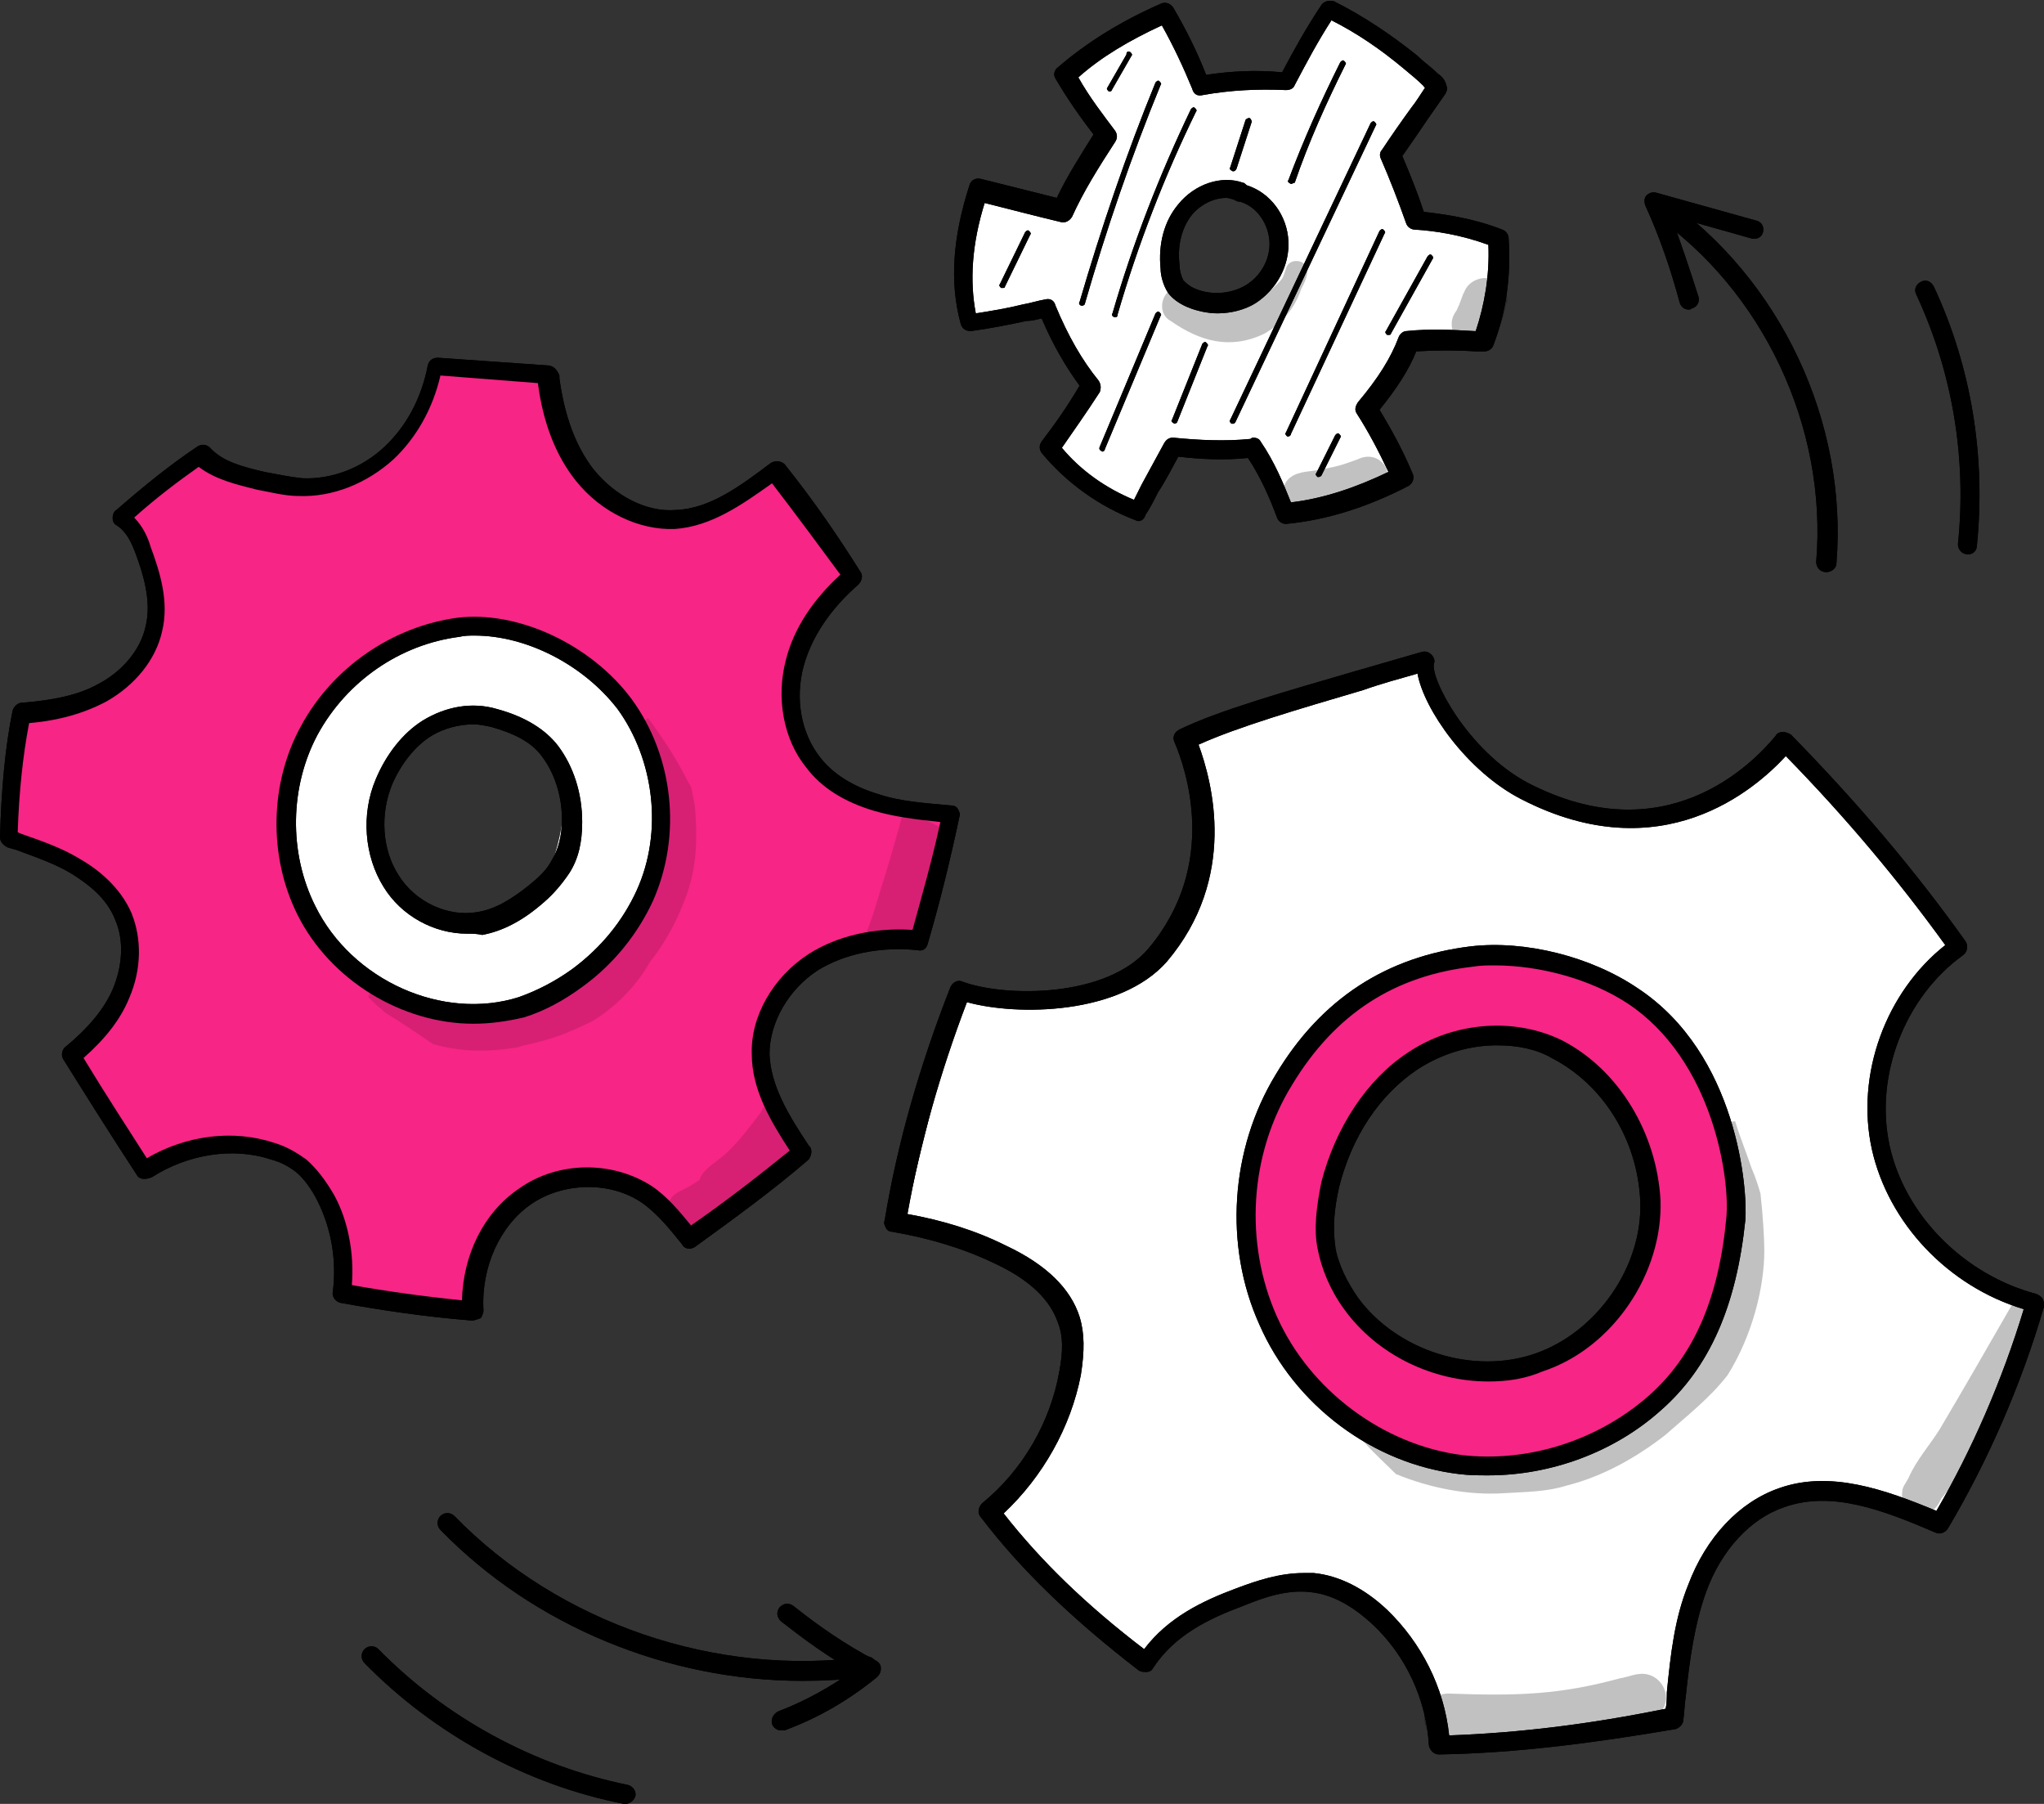 <?xml version="1.0" encoding="UTF-8"?> <svg xmlns="http://www.w3.org/2000/svg" width="170" height="150" viewBox="0 0 170 150" fill="none"><rect x="0" y="0" width="170" height="150" fill="#333333" stroke="none"/><g clip-path="url(#clip0_2475_302)"><path d="M66.737 139.769C55.579 139.769 44.421 135.233 36.631 127.216C36.316 126.9 36.316 126.372 36.631 126.056C36.947 125.739 37.474 125.739 37.789 126.056C46.526 135.022 59.579 139.452 72 137.765C72.421 137.659 72.842 137.976 72.947 138.503C73.052 138.925 72.737 139.347 72.21 139.452C70.316 139.663 68.526 139.769 66.737 139.769Z" fill="black"></path><path d="M64.947 143.883C64.632 143.883 64.316 143.672 64.21 143.356C64.105 142.934 64.316 142.512 64.737 142.301C66.947 141.457 69.052 140.297 70.947 138.925C68.842 137.765 66.842 136.288 64.947 134.811C64.632 134.495 64.526 134.073 64.842 133.651C65.158 133.335 65.579 133.229 66 133.546C68.105 135.233 70.421 136.816 72.842 138.081C73.052 138.187 73.263 138.398 73.263 138.714C73.263 139.031 73.158 139.242 72.947 139.453C70.632 141.351 68.105 142.828 65.263 143.883C65.158 143.883 65.052 143.883 64.947 143.883Z" fill="black"></path><path d="M151.895 47.575C151.369 47.575 151.053 47.153 151.053 46.731C152.001 35.549 146.632 24.157 137.474 17.828C137.159 17.617 137.053 17.089 137.264 16.667C137.474 16.351 138.001 16.245 138.422 16.456C148.106 23.207 153.685 35.127 152.738 46.836C152.738 47.258 152.316 47.575 151.895 47.575Z" fill="black"></path><path d="M140.422 25.739C140.106 25.739 139.79 25.528 139.685 25.106C138.948 22.364 138 19.621 136.843 17.089C136.737 16.773 136.737 16.456 136.948 16.245C137.158 16.035 137.474 15.929 137.79 16.035L146.106 18.355C146.527 18.461 146.737 18.883 146.632 19.305C146.527 19.727 146.106 19.938 145.685 19.832L138.948 17.933C139.79 20.148 140.527 22.364 141.264 24.684C141.369 25.106 141.158 25.528 140.737 25.634C140.632 25.739 140.527 25.739 140.422 25.739Z" fill="black"></path><path d="M163.685 46.097C163.158 46.097 162.842 45.675 162.842 45.253C163.579 38.186 162.421 31.013 159.369 24.473C159.158 24.051 159.369 23.629 159.79 23.418C160.211 23.207 160.632 23.418 160.842 23.84C164 30.591 165.158 38.08 164.421 45.359C164.421 45.781 164.106 46.097 163.685 46.097Z" fill="black"></path><path d="M52 150H51.895C43.79 148.418 36.105 144.198 30.316 138.291C30 137.975 30 137.447 30.316 137.131C30.632 136.814 31.158 136.814 31.474 137.131C37.053 142.827 44.421 146.836 52.211 148.418C52.632 148.523 52.947 148.945 52.842 149.367C52.737 149.684 52.421 150 52 150Z" fill="black"></path><path d="M66.737 139.769C55.579 139.769 44.421 135.233 36.631 127.216C36.316 126.9 36.316 126.372 36.631 126.056C36.947 125.739 37.474 125.739 37.789 126.056C46.526 135.022 59.579 139.452 72 137.765C72.421 137.659 72.842 137.976 72.947 138.503C73.052 138.925 72.737 139.347 72.21 139.452C70.316 139.663 68.526 139.769 66.737 139.769Z" fill="black"></path><path d="M64.947 143.883C64.632 143.883 64.316 143.672 64.21 143.356C64.105 142.934 64.316 142.512 64.737 142.301C66.947 141.457 69.052 140.297 70.947 138.925C68.842 137.765 66.842 136.288 64.947 134.811C64.632 134.495 64.526 134.073 64.842 133.651C65.158 133.335 65.579 133.229 66 133.546C68.105 135.233 70.421 136.816 72.842 138.081C73.052 138.187 73.263 138.398 73.263 138.714C73.263 139.031 73.158 139.242 72.947 139.453C70.632 141.351 68.105 142.828 65.263 143.883C65.158 143.883 65.052 143.883 64.947 143.883Z" fill="black"></path><path d="M151.895 47.575C151.369 47.575 151.053 47.153 151.053 46.731C152.001 35.549 146.632 24.157 137.474 17.828C137.159 17.617 137.053 17.089 137.264 16.667C137.474 16.351 138.001 16.245 138.422 16.456C148.106 23.207 153.685 35.127 152.738 46.836C152.738 47.258 152.316 47.575 151.895 47.575Z" fill="black"></path><path d="M140.422 25.739C140.106 25.739 139.79 25.528 139.685 25.106C138.948 22.364 138 19.621 136.843 17.089C136.737 16.773 136.737 16.456 136.948 16.245C137.158 16.035 137.474 15.929 137.79 16.035L146.106 18.355C146.527 18.461 146.737 18.883 146.632 19.305C146.527 19.727 146.106 19.938 145.685 19.832L138.948 17.933C139.79 20.148 140.527 22.364 141.264 24.684C141.369 25.106 141.158 25.528 140.737 25.634C140.632 25.739 140.527 25.739 140.422 25.739Z" fill="black"></path><path d="M36.632 52.11C31.895 53.692 27.579 57.068 25.368 61.603C23.052 66.139 22.947 71.73 25.368 76.16C28.842 82.595 37.579 85.549 44.421 82.912C51.895 80.063 56.421 71.097 54.21 63.291C52 55.696 43.158 49.895 36.632 52.11ZM45.684 72.363C45.053 73.945 43.474 75.422 42 76.16C38.526 77.848 34.526 76.371 32.526 73.207C30.421 69.937 30.737 65.506 32.947 62.342C34 60.76 35.368 59.494 37.368 59.177C39.158 58.861 40.947 59.177 42.316 60.338C43.263 60.549 44.105 60.865 44.842 61.498C46.21 62.658 46.842 64.979 46.947 66.667C46.842 68.46 46.421 70.57 45.684 72.363Z" fill="white"></path><path d="M72.631 66.561C70.631 65.928 68.737 64.874 67.368 63.291C65.579 61.076 65.052 57.806 65.894 55.063C66.631 52.215 68.421 49.789 70.737 47.89C68.737 44.726 66.631 41.878 64.421 39.03C61.684 41.034 59.158 42.933 56.105 43.038C53.263 43.144 50.421 41.561 48.631 39.346C46.842 37.026 45.894 34.177 45.579 31.329C45.473 31.013 45.368 31.013 45.263 31.013C42.21 30.802 39.158 30.591 36.21 30.38C35.684 33.228 34.421 35.76 32.421 37.553C30.421 39.346 27.789 40.507 25.052 40.401C23.894 40.401 22.842 40.19 21.789 39.874C20 39.452 18.105 39.03 16.842 37.658C14.421 39.346 12.316 41.034 10.21 42.933C11.263 43.671 11.684 44.62 12.105 45.675C12.947 47.785 13.579 50.106 13.052 52.321C12.526 54.642 10.842 56.435 8.737 57.595C6.526 58.65 4.21 59.072 1.894 59.177C1.263 62.553 0.947 66.034 0.842 69.62C2.842 70.359 4.737 70.886 6.421 71.941C8.105 72.89 9.579 74.367 10.316 76.16C11.158 78.165 10.947 80.591 10.105 82.595C9.263 84.599 7.684 86.287 6 87.658C8.105 91.034 10.105 94.093 12.105 97.257C15.263 95.148 19.263 94.515 22.736 95.675C23.579 95.992 24.421 96.308 25.158 96.941C26 97.68 26.736 98.629 27.158 99.578C28.421 102.004 28.842 104.852 28.421 107.49C32.105 108.228 35.684 108.65 39.263 108.966C39.052 105.274 40.631 101.477 43.579 99.473C46.526 97.469 50.736 97.257 53.684 99.262C55.052 100.211 56.21 101.582 57.263 102.954C60.526 100.633 63.684 98.312 66.631 95.781C64.947 93.144 63.263 90.612 63.158 87.658C63.052 84.599 64.947 81.646 67.473 80.063C70 78.376 73.263 77.954 76.21 78.27C77.263 74.684 78.105 71.203 78.842 67.722C76.737 67.405 74.631 67.194 72.631 66.561ZM53.579 74.473C52.316 77.215 50.316 79.536 47.894 81.329C46.526 82.384 44.947 83.228 43.263 83.755C36.526 85.971 28.526 82.068 25.368 75.739C23.052 71.097 23.158 65.296 25.684 60.76C28.105 56.224 32.842 52.954 38 52.215C42.631 51.582 48.421 54.114 51.789 58.65C55.263 62.975 55.894 69.304 53.579 74.473Z" fill="#F72585"></path><g opacity="0.129"><path d="M57.79 66.984C57.684 66.456 57.579 65.929 57.474 65.401C57.369 65.296 57.369 65.19 57.263 65.085C56.316 63.186 55.158 61.393 53.895 59.705C53.684 59.811 53.474 60.127 53.474 60.338C53.369 61.287 54 62.026 54.211 62.975C55.053 65.296 55.474 66.456 55.263 68.671C55.263 69.515 53.895 74.051 53.474 74.684C52.948 75.739 52.421 76.688 51.684 77.532C51.474 77.743 51.369 77.849 51.474 77.849C51.158 78.165 50.842 78.481 50.527 78.692C49.79 79.325 49.158 79.853 48.421 80.486C48.211 80.591 47.895 80.908 47.684 81.119C47.79 80.908 47.474 81.224 47.158 81.54C46.948 81.646 46.316 82.173 45.895 82.279C43.369 83.123 40.842 83.65 39.474 83.756C37.684 83.967 35.895 83.439 34.421 83.123C33.474 82.806 32.527 81.857 31.474 82.068C31.053 82.173 30.737 82.49 30.632 82.912C30.737 83.017 30.842 83.123 30.948 83.228C31.263 83.545 31.684 83.861 32 84.178C33.369 85.022 34.632 85.865 36 86.815C38.211 87.448 40.527 87.553 43.369 87.026C43.369 87.026 43.263 87.026 43.158 87.026C46.105 86.393 47.053 85.971 49.263 84.916C51.158 83.756 52.737 82.173 53.895 80.275C53.895 80.169 54 80.169 54 80.064C55.369 78.376 56.421 76.372 57.158 74.262C58 71.836 58 69.41 57.79 66.984Z" fill="black"></path></g><g opacity="0.129"><path d="M64.947 91.351C64.631 91.351 64.315 91.456 64.105 91.562C63.684 91.772 63.473 92.089 63.263 92.511C63.052 92.827 62.842 93.038 62.631 93.355C62 94.093 61.894 94.41 60.526 95.781C59.789 96.519 58.631 97.047 58.21 97.996C58.21 97.996 58.21 97.996 58.21 98.102C57.894 98.313 57.684 98.418 57.368 98.629C56.842 98.945 56.105 99.156 55.789 99.684C54.631 101.055 56.421 103.059 57.894 102.11C59.473 101.266 60.947 100.317 62.21 99.051C62.315 98.945 62.315 98.945 62.421 98.84C63.473 97.996 64.421 97.152 65.368 96.203C65.684 95.886 66.105 95.465 66.421 94.937C66.105 94.199 65.789 93.566 65.473 92.827C65.368 92.3 65.157 91.772 64.947 91.351Z" fill="black"></path></g><g opacity="0.129"><path d="M75.158 67.405C74.526 69.726 73.895 71.941 73.158 74.262C72.842 75.317 72.526 76.371 72.106 77.426C72.526 77.954 73.158 78.165 73.79 78.059H73.895C74.421 78.798 75.895 78.692 76.106 77.637C76.211 77.11 76.421 76.688 76.632 76.16C76.737 76.055 76.842 76.055 76.948 75.95C77.579 75.422 77.79 74.578 78 73.84C78.316 72.363 78.526 70.886 78.632 69.304C78.632 69.198 78.632 69.093 78.632 68.988C77.579 68.46 76.421 67.933 75.158 67.405Z" fill="black"></path></g><path d="M39.263 109.81C39.158 109.81 39.158 109.81 39.263 109.81C35.368 109.494 31.79 108.966 28.316 108.334C27.895 108.228 27.579 107.806 27.684 107.384C28 104.853 27.579 102.215 26.421 99.895C25.895 98.84 25.263 97.996 24.632 97.469C24.105 97.047 23.368 96.625 22.526 96.414C19.368 95.359 15.579 95.992 12.632 97.891C12.105 98.102 11.579 98.102 11.368 97.68C9.368 94.621 7.368 91.456 5.263 88.08C5.053 87.764 5.158 87.237 5.474 87.026C7.263 85.549 8.632 83.966 9.368 82.279C10.21 80.275 10.316 78.165 9.579 76.477C8.842 74.578 7.158 73.418 6 72.68C4.632 71.836 3.053 71.308 1.368 70.675L0.632 70.464C0.211 70.253 0 69.937 0 69.621C0.105 65.718 0.421 62.131 1.053 59.072C1.158 58.755 1.474 58.439 1.789 58.439C4.421 58.228 6.526 57.806 8.211 56.857C10.21 55.802 11.684 54.009 12.105 52.11C12.632 50 11.895 47.68 11.263 45.992C10.947 45.148 10.526 44.199 9.684 43.671C9.474 43.566 9.368 43.355 9.368 43.038C9.368 42.827 9.474 42.511 9.684 42.405C12.105 40.296 14.21 38.608 16.421 37.131C16.737 36.92 17.158 36.92 17.474 37.236C18.526 38.397 20.21 38.819 22 39.241C23.158 39.452 24.105 39.663 25.158 39.768C27.579 39.874 30.105 38.924 32 37.131C33.789 35.443 35.053 33.123 35.579 30.38C35.684 29.958 36 29.747 36.421 29.747L45.474 30.38C46 30.38 46.316 30.696 46.526 31.224C46.526 31.329 46.526 31.329 46.526 31.435C46.947 34.599 47.895 37.131 49.368 39.03C51.158 41.245 53.789 42.616 56.211 42.405C59.053 42.3 61.579 40.401 64.105 38.502C64.421 38.291 64.947 38.291 65.263 38.608C67.79 41.772 69.79 44.726 71.579 47.574C71.79 47.891 71.684 48.312 71.368 48.629C69.79 50 67.684 52.321 66.842 55.38C66.105 58.123 66.632 60.971 68.21 62.975C69.263 64.346 70.947 65.401 73.053 66.034C74.947 66.667 76.947 66.772 79.158 66.983C79.368 66.983 79.579 67.089 79.684 67.3C79.79 67.511 79.895 67.722 79.79 67.933C79.053 71.414 78.21 74.895 77.158 78.481C77.053 78.903 76.737 79.114 76.316 79.009C73.158 78.692 70.21 79.325 68 80.696C65.579 82.279 64 85.021 64 87.659C64.105 90.296 65.579 92.722 67.263 95.253L67.368 95.359C67.579 95.675 67.474 96.097 67.263 96.414C64.21 99.051 60.842 101.477 57.789 103.692C57.474 103.903 56.947 103.903 56.737 103.481C55.789 102.321 54.737 100.95 53.368 100C50.737 98.207 46.842 98.312 44.211 100.106C41.579 101.899 40 105.38 40.211 108.966C40.211 109.177 40.105 109.388 40 109.599C39.684 109.705 39.474 109.81 39.263 109.81ZM29.263 106.857C32.211 107.384 35.263 107.806 38.421 108.123C38.526 104.325 40.211 100.844 43.158 98.84C46.421 96.519 50.947 96.519 54.211 98.629C55.474 99.473 56.526 100.739 57.474 101.899C60.211 100 62.947 97.891 65.684 95.675C64.105 93.249 62.526 90.612 62.526 87.659C62.421 84.494 64.316 81.224 67.263 79.325C69.579 77.848 72.632 77.11 75.895 77.321C76.737 74.262 77.579 71.308 78.21 68.355C76.21 68.144 74.421 67.933 72.632 67.405C70.21 66.667 68.316 65.507 67.053 63.819C65.158 61.498 64.526 58.017 65.368 54.853C66 52.321 67.579 49.895 69.895 47.785C68.105 45.359 66.316 42.933 64.21 40.19C61.684 41.983 59.158 43.777 56.105 43.988C53.158 44.093 50 42.616 47.895 39.979C46.211 37.869 45.158 35.127 44.737 31.857L36.632 31.224C36 33.967 34.632 36.393 32.737 38.186C30.526 40.19 27.684 41.35 24.842 41.245C23.684 41.245 22.526 40.928 21.368 40.718C19.684 40.296 17.895 39.874 16.526 38.819C14.737 40.085 13.053 41.35 11.158 43.038C11.895 43.777 12.316 44.726 12.526 45.464C13.263 47.469 14.105 50 13.474 52.532C12.947 54.853 11.263 56.962 8.842 58.334C7.053 59.283 4.947 59.916 2.421 60.127C1.895 62.869 1.579 65.928 1.474 69.198L1.684 69.304C3.474 69.937 5.053 70.464 6.632 71.414C8.105 72.258 10 73.734 10.947 75.95C11.79 78.059 11.79 80.591 10.737 83.017C10 84.81 8.737 86.393 6.947 87.975C8.737 90.928 10.526 93.671 12.21 96.308C15.474 94.409 19.368 93.882 22.842 95.042C23.895 95.359 24.737 95.886 25.474 96.414C26.316 97.152 27.053 98.102 27.79 99.367C28.947 101.477 29.474 104.22 29.263 106.857Z" fill="black"></path><path d="M38.842 77.638C36.105 77.638 33.368 76.161 31.894 73.735C30.316 71.203 30 67.722 31.263 64.769C32.105 62.764 33.473 60.971 35.158 59.916C37.052 58.756 39.263 58.334 41.368 58.967C43.684 59.6 45.368 60.655 46.421 62.026C47.684 63.714 48.421 65.929 48.421 68.355C48.421 70.043 48.105 71.414 47.368 72.574C46.736 73.524 46 74.368 45.263 75.001C43.473 76.583 41.789 77.427 40.105 77.743C39.684 77.638 39.263 77.638 38.842 77.638ZM39.368 60.233C38.21 60.233 36.947 60.549 35.894 61.182C34.526 62.026 33.368 63.503 32.631 65.191C31.579 67.722 31.789 70.676 33.158 72.785C34.526 75.001 37.263 76.266 39.684 75.844C41.052 75.633 42.421 74.895 44.105 73.524C44.736 72.996 45.473 72.364 45.894 71.52C46.421 70.676 46.736 69.515 46.736 68.144C46.736 66.14 46.105 64.241 45.052 62.87C44.21 61.709 42.736 60.971 40.842 60.444C40.316 60.338 39.894 60.233 39.368 60.233Z" fill="black"></path><path d="M39.369 85.127C33.474 85.127 27.474 81.541 24.737 76.055C22.316 71.203 22.421 65.085 25.053 60.338C27.685 55.486 32.632 52.11 38 51.372C43.053 50.739 49.158 53.587 52.527 58.123C56 62.87 56.737 69.41 54.316 74.895C53.053 77.638 51.053 80.169 48.421 82.068C46.843 83.228 45.264 84.072 43.579 84.6C42.211 84.916 40.843 85.127 39.369 85.127ZM39.474 52.849C39.053 52.849 38.632 52.849 38.211 52.954C33.264 53.587 28.843 56.646 26.421 61.077C24.106 65.401 24 70.887 26.211 75.317C29.264 81.541 36.843 84.916 43.158 82.912C44.632 82.385 46.106 81.646 47.579 80.591C50 78.798 51.79 76.583 52.948 74.051C55.158 69.199 54.421 63.186 51.369 58.967C48.527 55.275 43.79 52.849 39.474 52.849Z" fill="black"></path><path d="M72.631 66.561C70.631 65.928 68.737 64.874 67.368 63.291C65.579 61.076 65.052 57.806 65.894 55.063C66.631 52.215 68.421 49.789 70.737 47.89C68.737 44.726 66.631 41.878 64.421 39.03C61.684 41.034 59.158 42.933 56.105 43.038C53.263 43.144 50.421 41.561 48.631 39.346C46.842 37.026 45.894 34.177 45.579 31.329C45.473 31.013 45.368 31.013 45.263 31.013C42.21 30.802 39.158 30.591 36.21 30.38C35.684 33.228 34.421 35.76 32.421 37.553C30.421 39.346 27.789 40.507 25.052 40.401C23.894 40.401 22.842 40.19 21.789 39.874C20 39.452 18.105 39.03 16.842 37.658C14.421 39.346 12.316 41.034 10.21 42.933C11.263 43.671 11.684 44.62 12.105 45.675C12.947 47.785 13.579 50.106 13.052 52.321C12.526 54.642 10.842 56.435 8.737 57.595C6.526 58.65 4.21 59.072 1.894 59.177C1.263 62.553 0.947 66.034 0.842 69.62C2.842 70.359 4.737 70.886 6.421 71.941C8.105 72.89 9.579 74.367 10.316 76.16C11.158 78.165 10.947 80.591 10.105 82.595C9.263 84.599 7.684 86.287 6 87.658C8.105 91.034 10.105 94.093 12.105 97.257C15.263 95.148 19.263 94.515 22.736 95.675C23.579 95.992 24.421 96.308 25.158 96.941C26 97.68 26.736 98.629 27.158 99.578C28.421 102.004 28.842 104.852 28.421 107.49C32.105 108.228 35.684 108.65 39.263 108.966C39.052 105.274 40.631 101.477 43.579 99.473C46.526 97.469 50.736 97.257 53.684 99.262C55.052 100.211 56.21 101.582 57.263 102.954C60.526 100.633 63.684 98.312 66.631 95.781C64.947 93.144 63.263 90.612 63.158 87.658C63.052 84.599 64.947 81.646 67.473 80.063C70 78.376 73.263 77.954 76.21 78.27C77.263 74.684 78.105 71.203 78.842 67.722C76.737 67.405 74.631 67.194 72.631 66.561ZM53.579 74.473C52.316 77.215 50.316 79.536 47.894 81.329C46.526 82.384 44.947 83.228 43.263 83.755C36.526 85.971 28.526 82.068 25.368 75.739C23.052 71.097 23.158 65.296 25.684 60.76C28.105 56.224 32.842 52.954 38 52.215C42.631 51.582 48.421 54.114 51.789 58.65C55.263 62.975 55.894 69.304 53.579 74.473Z" fill="#F72585"></path><g opacity="0.129"><path d="M57.79 66.984C57.684 66.456 57.579 65.929 57.474 65.401C57.369 65.296 57.369 65.19 57.263 65.085C56.316 63.186 55.158 61.393 53.895 59.705C53.684 59.811 53.474 60.127 53.474 60.338C53.369 61.287 54 62.026 54.211 62.975C55.053 65.296 55.474 66.456 55.263 68.671C55.263 69.515 53.895 74.051 53.474 74.684C52.948 75.739 52.421 76.688 51.684 77.532C51.474 77.743 51.369 77.849 51.474 77.849C51.158 78.165 50.842 78.481 50.527 78.692C49.79 79.325 49.158 79.853 48.421 80.486C48.211 80.591 47.895 80.908 47.684 81.119C47.79 80.908 47.474 81.224 47.158 81.54C46.948 81.646 46.316 82.173 45.895 82.279C43.369 83.123 40.842 83.65 39.474 83.756C37.684 83.967 35.895 83.439 34.421 83.123C33.474 82.806 32.527 81.857 31.474 82.068C31.053 82.173 30.737 82.49 30.632 82.912C30.737 83.017 30.842 83.123 30.948 83.228C31.263 83.545 31.684 83.861 32 84.178C33.369 85.022 34.632 85.865 36 86.815C38.211 87.448 40.527 87.553 43.369 87.026C43.369 87.026 43.263 87.026 43.158 87.026C46.105 86.393 47.053 85.971 49.263 84.916C51.158 83.756 52.737 82.173 53.895 80.275C53.895 80.169 54 80.169 54 80.064C55.369 78.376 56.421 76.372 57.158 74.262C58 71.836 58 69.41 57.79 66.984Z" fill="black"></path></g><g opacity="0.129"><path d="M64.947 91.351C64.631 91.351 64.315 91.456 64.105 91.562C63.684 91.772 63.473 92.089 63.263 92.511C63.052 92.827 62.842 93.038 62.631 93.355C62 94.093 61.894 94.41 60.526 95.781C59.789 96.519 58.631 97.047 58.21 97.996C58.21 97.996 58.21 97.996 58.21 98.102C57.894 98.313 57.684 98.418 57.368 98.629C56.842 98.945 56.105 99.156 55.789 99.684C54.631 101.055 56.421 103.059 57.894 102.11C59.473 101.266 60.947 100.317 62.21 99.051C62.315 98.945 62.315 98.945 62.421 98.84C63.473 97.996 64.421 97.152 65.368 96.203C65.684 95.886 66.105 95.465 66.421 94.937C66.105 94.199 65.789 93.566 65.473 92.827C65.368 92.3 65.157 91.772 64.947 91.351Z" fill="black"></path></g><g opacity="0.129"><path d="M75.158 67.405C74.526 69.726 73.895 71.941 73.158 74.262C72.842 75.317 72.526 76.371 72.106 77.426C72.526 77.954 73.158 78.165 73.79 78.059H73.895C74.421 78.798 75.895 78.692 76.106 77.637C76.211 77.11 76.421 76.688 76.632 76.16C76.737 76.055 76.842 76.055 76.948 75.95C77.579 75.422 77.79 74.578 78 73.84C78.316 72.363 78.526 70.886 78.632 69.304C78.632 69.198 78.632 69.093 78.632 68.988C77.579 68.46 76.421 67.933 75.158 67.405Z" fill="black"></path></g><path d="M39.263 109.81C39.158 109.81 39.158 109.81 39.263 109.81C35.368 109.494 31.79 108.966 28.316 108.334C27.895 108.228 27.579 107.806 27.684 107.384C28 104.853 27.579 102.215 26.421 99.895C25.895 98.84 25.263 97.996 24.632 97.469C24.105 97.047 23.368 96.625 22.526 96.414C19.368 95.359 15.579 95.992 12.632 97.891C12.105 98.102 11.579 98.102 11.368 97.68C9.368 94.621 7.368 91.456 5.263 88.08C5.053 87.764 5.158 87.237 5.474 87.026C7.263 85.549 8.632 83.966 9.368 82.279C10.21 80.275 10.316 78.165 9.579 76.477C8.842 74.578 7.158 73.418 6 72.68C4.632 71.836 3.053 71.308 1.368 70.675L0.632 70.464C0.211 70.253 0 69.937 0 69.621C0.105 65.718 0.421 62.131 1.053 59.072C1.158 58.755 1.474 58.439 1.789 58.439C4.421 58.228 6.526 57.806 8.211 56.857C10.21 55.802 11.684 54.009 12.105 52.11C12.632 50 11.895 47.68 11.263 45.992C10.947 45.148 10.526 44.199 9.684 43.671C9.474 43.566 9.368 43.355 9.368 43.038C9.368 42.827 9.474 42.511 9.684 42.405C12.105 40.296 14.21 38.608 16.421 37.131C16.737 36.92 17.158 36.92 17.474 37.236C18.526 38.397 20.21 38.819 22 39.241C23.158 39.452 24.105 39.663 25.158 39.768C27.579 39.874 30.105 38.924 32 37.131C33.789 35.443 35.053 33.123 35.579 30.38C35.684 29.958 36 29.747 36.421 29.747L45.474 30.38C46 30.38 46.316 30.696 46.526 31.224C46.526 31.329 46.526 31.329 46.526 31.435C46.947 34.599 47.895 37.131 49.368 39.03C51.158 41.245 53.789 42.616 56.211 42.405C59.053 42.3 61.579 40.401 64.105 38.502C64.421 38.291 64.947 38.291 65.263 38.608C67.79 41.772 69.79 44.726 71.579 47.574C71.79 47.891 71.684 48.312 71.368 48.629C69.79 50 67.684 52.321 66.842 55.38C66.105 58.123 66.632 60.971 68.21 62.975C69.263 64.346 70.947 65.401 73.053 66.034C74.947 66.667 76.947 66.772 79.158 66.983C79.368 66.983 79.579 67.089 79.684 67.3C79.79 67.511 79.895 67.722 79.79 67.933C79.053 71.414 78.21 74.895 77.158 78.481C77.053 78.903 76.737 79.114 76.316 79.009C73.158 78.692 70.21 79.325 68 80.696C65.579 82.279 64 85.021 64 87.659C64.105 90.296 65.579 92.722 67.263 95.253L67.368 95.359C67.579 95.675 67.474 96.097 67.263 96.414C64.21 99.051 60.842 101.477 57.789 103.692C57.474 103.903 56.947 103.903 56.737 103.481C55.789 102.321 54.737 100.95 53.368 100C50.737 98.207 46.842 98.312 44.211 100.106C41.579 101.899 40 105.38 40.211 108.966C40.211 109.177 40.105 109.388 40 109.599C39.684 109.705 39.474 109.81 39.263 109.81ZM29.263 106.857C32.211 107.384 35.263 107.806 38.421 108.123C38.526 104.325 40.211 100.844 43.158 98.84C46.421 96.519 50.947 96.519 54.211 98.629C55.474 99.473 56.526 100.739 57.474 101.899C60.211 100 62.947 97.891 65.684 95.675C64.105 93.249 62.526 90.612 62.526 87.659C62.421 84.494 64.316 81.224 67.263 79.325C69.579 77.848 72.632 77.11 75.895 77.321C76.737 74.262 77.579 71.308 78.21 68.355C76.21 68.144 74.421 67.933 72.632 67.405C70.21 66.667 68.316 65.507 67.053 63.819C65.158 61.498 64.526 58.017 65.368 54.853C66 52.321 67.579 49.895 69.895 47.785C68.105 45.359 66.316 42.933 64.21 40.19C61.684 41.983 59.158 43.777 56.105 43.988C53.158 44.093 50 42.616 47.895 39.979C46.211 37.869 45.158 35.127 44.737 31.857L36.632 31.224C36 33.967 34.632 36.393 32.737 38.186C30.526 40.19 27.684 41.35 24.842 41.245C23.684 41.245 22.526 40.928 21.368 40.718C19.684 40.296 17.895 39.874 16.526 38.819C14.737 40.085 13.053 41.35 11.158 43.038C11.895 43.777 12.316 44.726 12.526 45.464C13.263 47.469 14.105 50 13.474 52.532C12.947 54.853 11.263 56.962 8.842 58.334C7.053 59.283 4.947 59.916 2.421 60.127C1.895 62.869 1.579 65.928 1.474 69.198L1.684 69.304C3.474 69.937 5.053 70.464 6.632 71.414C8.105 72.258 10 73.734 10.947 75.95C11.79 78.059 11.79 80.591 10.737 83.017C10 84.81 8.737 86.393 6.947 87.975C8.737 90.928 10.526 93.671 12.21 96.308C15.474 94.409 19.368 93.882 22.842 95.042C23.895 95.359 24.737 95.886 25.474 96.414C26.316 97.152 27.053 98.102 27.79 99.367C28.947 101.477 29.474 104.22 29.263 106.857Z" fill="black"></path><path d="M38.842 77.638C36.105 77.638 33.368 76.161 31.894 73.735C30.316 71.203 30 67.722 31.263 64.769C32.105 62.764 33.473 60.971 35.158 59.916C37.052 58.756 39.263 58.334 41.368 58.967C43.684 59.6 45.368 60.655 46.421 62.026C47.684 63.714 48.421 65.929 48.421 68.355C48.421 70.043 48.105 71.414 47.368 72.574C46.736 73.524 46 74.368 45.263 75.001C43.473 76.583 41.789 77.427 40.105 77.743C39.684 77.638 39.263 77.638 38.842 77.638ZM39.368 60.233C38.21 60.233 36.947 60.549 35.894 61.182C34.526 62.026 33.368 63.503 32.631 65.191C31.579 67.722 31.789 70.676 33.158 72.785C34.526 75.001 37.263 76.266 39.684 75.844C41.052 75.633 42.421 74.895 44.105 73.524C44.736 72.996 45.473 72.364 45.894 71.52C46.421 70.676 46.736 69.515 46.736 68.144C46.736 66.14 46.105 64.241 45.052 62.87C44.21 61.709 42.736 60.971 40.842 60.444C40.316 60.338 39.894 60.233 39.368 60.233Z" fill="black"></path><path d="M39.369 85.127C33.474 85.127 27.474 81.541 24.737 76.055C22.316 71.203 22.421 65.085 25.053 60.338C27.685 55.486 32.632 52.11 38 51.372C43.053 50.739 49.158 53.587 52.527 58.123C56 62.87 56.737 69.41 54.316 74.895C53.053 77.638 51.053 80.169 48.421 82.068C46.843 83.228 45.264 84.072 43.579 84.6C42.211 84.916 40.843 85.127 39.369 85.127ZM39.474 52.849C39.053 52.849 38.632 52.849 38.211 52.954C33.264 53.587 28.843 56.646 26.421 61.077C24.106 65.401 24 70.887 26.211 75.317C29.264 81.541 36.843 84.916 43.158 82.912C44.632 82.385 46.106 81.646 47.579 80.591C50 78.798 51.79 76.583 52.948 74.051C55.158 69.199 54.421 63.186 51.369 58.967C48.527 55.275 43.79 52.849 39.474 52.849Z" fill="black"></path><path d="M117.685 18.461L115.896 12.659L119.58 7.49L110.527 1.056C109.369 2.954 108.211 4.853 106.948 6.752C106.843 6.857 106.843 6.963 106.738 7.068C106.632 7.174 106.422 7.174 106.317 7.174C104.317 7.174 102.211 7.068 100.211 7.068C99.159 5.17 98.211 3.376 97.159 1.689C97.053 1.583 96.948 1.372 96.843 1.372C96.632 1.372 96.527 1.372 96.422 1.478C94.001 2.954 91.58 4.326 89.159 5.803C89.053 5.803 89.053 5.908 88.948 5.908C88.843 6.013 88.948 6.224 89.053 6.435C90.001 8.018 91.053 9.6 92.317 10.971C91.264 12.976 90.106 14.874 88.843 16.668C88.527 17.089 88.211 17.511 87.685 17.722C87.264 17.828 86.843 17.722 86.422 17.617C84.738 17.089 83.053 16.562 81.369 16.035C80.001 19.41 79.685 23.208 80.632 26.689C80.738 27.005 87.053 26.056 87.053 26.056L90.843 32.596L87.79 37.554L94.738 42.617L98.317 37.343L104.632 37.448L107.053 42.933L116.527 39.663L114.211 33.967L117.58 28.482L124.001 27.954L124.211 20.148L117.685 18.461ZM106.843 21.309C106.948 21.625 106.632 22.153 106.527 22.364C106.422 22.575 106.317 22.786 106.211 22.997C106.001 23.313 105.685 23.735 105.369 24.051C104.738 24.684 103.896 25.106 103.053 25.423C102.738 25.528 102.317 25.634 102.001 25.739C101.685 25.845 101.369 25.845 101.053 25.739C100.843 25.739 100.632 25.634 100.422 25.634C100.948 25.634 100.422 25.634 100.106 25.528C99.159 25.212 98.211 24.473 97.685 23.63C97.369 23.102 97.159 22.469 97.159 21.942C97.159 21.414 97.264 20.781 97.475 20.36C97.79 19.621 98.106 18.883 98.632 18.25C99.159 17.511 99.79 16.773 100.632 16.351C101.475 15.929 102.317 15.929 103.159 16.14C103.475 16.035 103.896 15.929 104.211 16.035C104.843 16.245 105.264 16.562 105.685 16.984C106.106 17.511 106.317 17.933 106.632 18.566C106.738 18.777 106.738 18.883 106.843 19.094C106.843 19.199 106.843 19.305 106.948 19.41C106.948 19.621 106.948 19.727 107.053 19.938V19.832C107.053 19.727 107.053 19.727 107.053 19.832C107.053 20.043 107.053 20.148 107.159 20.36C107.159 20.465 107.159 20.57 107.159 20.676C106.948 20.887 106.843 21.098 106.843 21.309Z" fill="white"></path><path d="M90.001 25.423C89.896 25.423 89.896 25.423 90.001 25.423C89.79 25.423 89.685 25.212 89.79 25.106C91.58 18.988 93.685 12.764 96.106 6.857C96.211 6.752 96.317 6.646 96.422 6.752C96.527 6.857 96.632 6.963 96.527 7.068C94.106 12.975 92.001 19.093 90.211 25.317C90.211 25.317 90.106 25.423 90.001 25.423Z" fill="black"></path><path d="M92.737 26.372C92.737 26.372 92.632 26.372 92.737 26.372C92.527 26.372 92.421 26.161 92.527 26.055C94.211 20.253 96.421 14.557 99.053 9.072C99.158 8.967 99.263 8.861 99.369 8.967C99.474 9.072 99.579 9.178 99.474 9.283C96.842 14.663 94.632 20.359 92.948 26.161C92.948 26.372 92.842 26.372 92.737 26.372Z" fill="black"></path><path d="M91.684 37.553C91.684 37.553 91.579 37.553 91.684 37.553C91.474 37.448 91.369 37.342 91.474 37.131L96.106 26.055C96.211 25.95 96.316 25.845 96.421 25.95C96.526 26.055 96.632 26.161 96.526 26.266L91.895 37.342C91.895 37.448 91.79 37.553 91.684 37.553Z" fill="black"></path><path d="M97.684 35.232C97.474 35.127 97.369 35.021 97.474 34.916L100 28.587C100.105 28.481 100.211 28.376 100.316 28.481C100.421 28.587 100.527 28.692 100.421 28.798L97.895 35.127C97.895 35.127 97.79 35.232 97.684 35.232Z" fill="black"></path><path d="M102.526 14.241C102.421 14.241 102.421 14.241 102.526 14.241C102.316 14.135 102.21 14.03 102.316 13.925L103.579 10.021C103.579 9.916 103.789 9.811 103.895 9.811C104 9.811 104.105 10.021 104.105 10.127L102.842 14.03C102.737 14.241 102.632 14.241 102.526 14.241Z" fill="black"></path><path d="M107.369 15.296C107.264 15.296 107.264 15.296 107.369 15.296C107.158 15.191 107.053 15.085 107.158 14.98C108.422 11.604 109.895 8.334 111.474 5.17C111.58 5.064 111.685 4.959 111.79 5.064C111.895 5.17 112.001 5.275 111.895 5.381C110.316 8.545 108.843 11.815 107.685 15.191C107.58 15.191 107.474 15.296 107.369 15.296Z" fill="black"></path><path d="M102.527 35.232H102.421C102.316 35.127 102.211 35.021 102.316 34.916L114 10.232C114.106 10.127 114.211 10.021 114.316 10.127C114.421 10.232 114.527 10.338 114.421 10.443L102.737 35.127C102.632 35.232 102.632 35.232 102.527 35.232Z" fill="black"></path><path d="M107.158 36.288H107.053C106.948 36.182 106.843 36.077 106.948 35.971L114.737 19.199C114.843 19.093 114.948 18.988 115.053 19.093C115.158 19.199 115.264 19.305 115.158 19.41L107.369 36.077C107.369 36.182 107.264 36.288 107.158 36.288Z" fill="black"></path><path d="M115.474 27.848H115.369C115.263 27.743 115.158 27.637 115.263 27.532L118.737 21.308C118.842 21.203 118.948 21.097 119.053 21.203C119.158 21.308 119.263 21.414 119.158 21.519L115.684 27.743C115.684 27.848 115.579 27.848 115.474 27.848Z" fill="black"></path><path d="M109.685 39.663H109.58C109.474 39.558 109.369 39.452 109.474 39.347L111.053 36.182C111.158 36.077 111.264 35.971 111.369 36.077C111.474 36.182 111.58 36.288 111.474 36.393L109.895 39.558C109.895 39.558 109.79 39.663 109.685 39.663Z" fill="black"></path><path d="M83.368 23.946H83.263C83.158 23.84 83.053 23.735 83.158 23.629L85.263 19.305C85.368 19.199 85.474 19.093 85.579 19.199C85.684 19.305 85.789 19.41 85.684 19.515L83.579 23.84C83.579 23.946 83.474 23.946 83.368 23.946Z" fill="black"></path><path d="M92.317 7.596H92.211C92.106 7.49 92.001 7.385 92.106 7.279L93.685 4.537C93.685 4.326 93.79 4.22 94.001 4.326C94.106 4.431 94.211 4.537 94.106 4.642L92.527 7.385C92.422 7.596 92.422 7.596 92.317 7.596Z" fill="black"></path><g opacity="0.129"><path d="M108.737 22.469C108.632 21.52 107.158 21.414 106.948 22.364C106.632 23.313 106.737 23.102 105.79 24.051C104.842 24.79 105.158 24.579 103.685 25.106C102.316 25.528 102.842 25.423 101.685 25.423C101.474 25.423 101.369 25.317 101.158 25.317C100.632 25.106 100.737 25.212 99.685 24.579C99.263 24.368 98.843 23.946 98.316 23.946C96.737 23.629 96 25.95 97.369 26.689C99.79 28.376 102.316 29.115 105.158 27.743C106.632 26.899 107.685 25.634 108.211 24.051C108.421 23.629 108.737 23.102 108.737 22.469Z" fill="black"></path></g><g opacity="0.129"><path d="M112.948 38.186C112.001 38.503 111.685 38.714 109.896 39.03C109.053 39.241 108.106 39.136 107.369 39.663C105.896 40.718 107.159 43.144 108.843 42.617C110.948 42.195 113.264 42.089 114.948 40.612C116.211 39.241 114.632 37.342 112.948 38.186Z" fill="black"></path></g><g opacity="0.129"><path d="M125.369 25C125.369 24.684 125.264 24.262 125.158 24.051C124.422 22.68 122.316 22.891 121.79 24.262C121.79 24.368 121.685 24.368 121.685 24.473C121.579 24.79 121.474 25 121.369 25.317C121.264 25.528 121.158 25.844 121.053 25.95C120.843 26.266 120.737 26.583 120.737 26.899C120.737 29.22 124 29.642 124.632 27.427C124.948 26.688 125.158 25.95 125.264 25.212C125.369 25.212 125.369 25.106 125.369 25Z" fill="black"></path></g><path d="M106.948 43.566C106.632 43.566 106.316 43.355 106.211 43.038C105.579 41.351 104.843 39.663 103.79 38.081C101.79 38.292 99.895 38.186 98 37.975C97.474 38.925 96.948 39.979 96.316 40.929C96 41.562 95.685 42.195 95.264 42.828C95.158 43.249 94.737 43.46 94.421 43.249C91.369 42.089 88.632 40.085 86.632 37.659C86.421 37.342 86.421 37.026 86.632 36.709C87.685 35.338 88.737 33.861 89.79 32.068C88.632 30.486 87.579 28.692 86.632 26.477C86.211 26.583 85.79 26.688 85.369 26.688C83.895 27.005 82.316 27.321 80.737 27.532C80.316 27.532 80 27.321 79.895 26.899C78.948 23.418 79.264 19.621 80.632 15.401C80.737 14.979 81.158 14.768 81.579 14.874C83.685 15.401 85.79 15.929 87.895 16.456C88.737 14.663 89.895 12.87 90.948 11.182C89.895 9.811 88.843 8.334 87.79 6.541C87.579 6.224 87.685 5.802 88 5.591C90.316 3.587 93.158 1.794 96.527 0.317C96.948 0.106 97.369 0.317 97.579 0.633C98.632 2.427 99.579 4.325 100.316 6.224C102.421 5.908 104.527 5.802 106.632 6.013C107.579 4.22 108.632 2.321 109.895 0.422C110.106 0.106 110.527 0 110.948 0.106C113.474 1.372 115.79 2.954 117.895 4.642C118.421 5.169 119.053 5.591 119.579 6.119C119.895 6.33 120.211 6.646 120.316 7.173C120.421 7.384 120.316 7.595 120.211 7.806C119.685 8.545 119.264 9.178 118.737 9.916C118.106 10.866 117.369 11.92 116.632 12.975C117.264 14.452 117.895 16.034 118.421 17.616C120.211 17.828 122.527 18.144 124.948 19.093C125.264 19.199 125.474 19.515 125.474 19.832C125.685 22.996 125.264 25.95 124.211 28.692C124.106 29.009 123.79 29.22 123.474 29.22H122.737C121.158 29.114 119.474 29.114 117.79 29.22C117.158 30.802 116.106 32.384 114.737 34.072C115.685 35.654 116.632 37.342 117.474 39.346C117.685 39.768 117.474 40.19 117.158 40.401C113.685 42.195 110.316 43.249 106.948 43.566ZM104.211 36.393C104.527 36.393 104.737 36.498 104.843 36.709C106 38.397 106.737 40.19 107.369 41.773C110.106 41.456 112.843 40.507 115.474 39.241C114.632 37.448 113.79 35.865 112.843 34.389C112.632 34.072 112.737 33.756 112.948 33.439C114.632 31.435 115.685 29.747 116.316 28.06C116.421 27.743 116.737 27.532 116.948 27.532C118.948 27.321 120.843 27.427 122.632 27.532H122.737C123.474 25.317 123.895 22.891 123.79 20.359C121.474 19.515 119.369 19.199 117.685 19.093C117.369 19.093 117.053 18.882 116.948 18.566C116.316 16.773 115.579 14.874 114.843 13.186C114.737 12.975 114.737 12.659 114.948 12.448C115.79 11.182 116.527 10.127 117.369 8.967C117.79 8.439 118.106 7.912 118.527 7.279C118.527 7.279 118.421 7.279 118.421 7.173C117.895 6.646 117.369 6.224 116.737 5.697C114.843 4.114 112.843 2.743 110.737 1.688C109.579 3.481 108.632 5.275 107.685 7.068C107.579 7.384 107.264 7.49 106.948 7.49C104.632 7.384 102.316 7.49 100 7.912C99.579 8.017 99.264 7.806 99.158 7.384C98.421 5.591 97.579 3.798 96.632 2.11C93.895 3.376 91.579 4.747 89.685 6.435C90.632 8.123 91.79 9.6 92.737 10.866C92.948 11.182 92.948 11.498 92.737 11.815C91.369 13.925 90.106 15.929 89.158 18.038C88.948 18.355 88.632 18.566 88.211 18.46C86 17.933 84 17.405 81.895 16.878C80.843 20.254 80.632 23.313 81.158 26.055C82.527 25.844 83.79 25.633 85.053 25.317C85.685 25.211 86.316 25 86.948 24.895C87.369 24.79 87.685 25 87.79 25.422C88.843 27.954 90 29.958 91.369 31.646C91.579 31.962 91.579 32.279 91.474 32.595C90.316 34.389 89.264 35.865 88.316 37.237C89.895 39.136 92 40.612 94.316 41.562C94.527 41.14 94.737 40.718 94.948 40.296C95.579 39.136 96.211 37.975 96.843 36.815C97.053 36.498 97.264 36.393 97.579 36.393C99.685 36.604 101.895 36.709 104 36.498C104.106 36.393 104.211 36.393 104.211 36.393Z" fill="black"></path><path d="M101.264 26.055C100.422 26.055 99.474 25.844 98.737 25.528C98.001 25.212 97.474 24.79 97.159 24.368C96.737 23.735 96.527 22.891 96.527 22.363C96.316 20.254 96.843 18.355 98.001 16.984C99.369 15.296 101.58 14.557 103.369 15.19C103.474 15.19 103.58 15.296 103.685 15.401C105.685 16.034 107.053 17.933 107.158 20.043C107.264 22.047 106.211 24.051 104.422 25.212C103.58 25.739 102.422 26.055 101.264 26.055ZM102.001 16.456C100.948 16.456 99.895 16.984 99.158 17.828C98.316 18.882 97.895 20.359 98.106 22.047C98.106 22.469 98.211 22.891 98.422 23.313C98.632 23.524 98.843 23.735 99.264 23.946C100.632 24.579 102.316 24.473 103.58 23.735C104.843 22.996 105.685 21.52 105.58 20.043C105.474 18.566 104.527 17.195 103.158 16.773H103.053C102.948 16.773 102.737 16.667 102.527 16.562C102.422 16.562 102.211 16.456 102.001 16.456Z" fill="black"></path><path d="M90.001 25.423C89.896 25.423 89.896 25.423 90.001 25.423C89.79 25.423 89.685 25.212 89.79 25.106C91.58 18.988 93.685 12.764 96.106 6.857C96.211 6.752 96.317 6.646 96.422 6.752C96.527 6.857 96.632 6.963 96.527 7.068C94.106 12.975 92.001 19.093 90.211 25.317C90.211 25.317 90.106 25.423 90.001 25.423Z" fill="black"></path><path d="M92.737 26.372C92.737 26.372 92.632 26.372 92.737 26.372C92.527 26.372 92.421 26.161 92.527 26.055C94.211 20.253 96.421 14.557 99.053 9.072C99.158 8.967 99.263 8.861 99.369 8.967C99.474 9.072 99.579 9.178 99.474 9.283C96.842 14.663 94.632 20.359 92.948 26.161C92.948 26.372 92.842 26.372 92.737 26.372Z" fill="black"></path><path d="M91.684 37.553C91.684 37.553 91.579 37.553 91.684 37.553C91.474 37.448 91.369 37.342 91.474 37.131L96.106 26.055C96.211 25.95 96.316 25.845 96.421 25.95C96.526 26.055 96.632 26.161 96.526 26.266L91.895 37.342C91.895 37.448 91.79 37.553 91.684 37.553Z" fill="black"></path><path d="M97.684 35.232C97.474 35.127 97.369 35.021 97.474 34.916L100 28.587C100.105 28.481 100.211 28.376 100.316 28.481C100.421 28.587 100.527 28.692 100.421 28.798L97.895 35.127C97.895 35.127 97.79 35.232 97.684 35.232Z" fill="black"></path><path d="M102.526 14.241C102.421 14.241 102.421 14.241 102.526 14.241C102.316 14.135 102.21 14.03 102.316 13.925L103.579 10.021C103.579 9.916 103.789 9.811 103.895 9.811C104 9.811 104.105 10.021 104.105 10.127L102.842 14.03C102.737 14.241 102.632 14.241 102.526 14.241Z" fill="black"></path><path d="M107.369 15.296C107.264 15.296 107.264 15.296 107.369 15.296C107.158 15.191 107.053 15.085 107.158 14.98C108.422 11.604 109.895 8.334 111.474 5.17C111.58 5.064 111.685 4.959 111.79 5.064C111.895 5.17 112.001 5.275 111.895 5.381C110.316 8.545 108.843 11.815 107.685 15.191C107.58 15.191 107.474 15.296 107.369 15.296Z" fill="black"></path><path d="M102.527 35.232H102.421C102.316 35.127 102.211 35.021 102.316 34.916L114 10.232C114.106 10.127 114.211 10.021 114.316 10.127C114.421 10.232 114.527 10.338 114.421 10.443L102.737 35.127C102.632 35.232 102.632 35.232 102.527 35.232Z" fill="black"></path><path d="M107.158 36.288H107.053C106.948 36.182 106.843 36.077 106.948 35.971L114.737 19.199C114.843 19.093 114.948 18.988 115.053 19.093C115.158 19.199 115.264 19.305 115.158 19.41L107.369 36.077C107.369 36.182 107.264 36.288 107.158 36.288Z" fill="black"></path><path d="M115.474 27.848H115.369C115.263 27.743 115.158 27.637 115.263 27.532L118.737 21.308C118.842 21.203 118.948 21.097 119.053 21.203C119.158 21.308 119.263 21.414 119.158 21.519L115.684 27.743C115.684 27.848 115.579 27.848 115.474 27.848Z" fill="black"></path><path d="M109.685 39.663H109.58C109.474 39.558 109.369 39.452 109.474 39.347L111.053 36.182C111.158 36.077 111.264 35.971 111.369 36.077C111.474 36.182 111.58 36.288 111.474 36.393L109.895 39.558C109.895 39.558 109.79 39.663 109.685 39.663Z" fill="black"></path><path d="M83.368 23.946H83.263C83.158 23.84 83.053 23.735 83.158 23.629L85.263 19.305C85.368 19.199 85.474 19.093 85.579 19.199C85.684 19.305 85.789 19.41 85.684 19.515L83.579 23.84C83.579 23.946 83.474 23.946 83.368 23.946Z" fill="black"></path><path d="M92.317 7.596H92.211C92.106 7.49 92.001 7.385 92.106 7.279L93.685 4.537C93.685 4.326 93.79 4.22 94.001 4.326C94.106 4.431 94.211 4.537 94.106 4.642L92.527 7.385C92.422 7.596 92.422 7.596 92.317 7.596Z" fill="black"></path><g opacity="0.129"><path d="M108.737 22.469C108.632 21.52 107.158 21.414 106.948 22.364C106.632 23.313 106.737 23.102 105.79 24.051C104.842 24.79 105.158 24.579 103.685 25.106C102.316 25.528 102.842 25.423 101.685 25.423C101.474 25.423 101.369 25.317 101.158 25.317C100.632 25.106 100.737 25.212 99.685 24.579C99.263 24.368 98.843 23.946 98.316 23.946C96.737 23.629 96 25.95 97.369 26.689C99.79 28.376 102.316 29.115 105.158 27.743C106.632 26.899 107.685 25.634 108.211 24.051C108.421 23.629 108.737 23.102 108.737 22.469Z" fill="black"></path></g><g opacity="0.129"><path d="M112.948 38.186C112.001 38.503 111.685 38.714 109.896 39.03C109.053 39.241 108.106 39.136 107.369 39.663C105.896 40.718 107.159 43.144 108.843 42.617C110.948 42.195 113.264 42.089 114.948 40.612C116.211 39.241 114.632 37.342 112.948 38.186Z" fill="black"></path></g><g opacity="0.129"><path d="M125.369 25C125.369 24.684 125.264 24.262 125.158 24.051C124.422 22.68 122.316 22.891 121.79 24.262C121.79 24.368 121.685 24.368 121.685 24.473C121.579 24.79 121.474 25 121.369 25.317C121.264 25.528 121.158 25.844 121.053 25.95C120.843 26.266 120.737 26.583 120.737 26.899C120.737 29.22 124 29.642 124.632 27.427C124.948 26.688 125.158 25.95 125.264 25.212C125.369 25.212 125.369 25.106 125.369 25Z" fill="black"></path></g><path d="M106.948 43.566C106.632 43.566 106.316 43.355 106.211 43.038C105.579 41.351 104.843 39.663 103.79 38.081C101.79 38.292 99.895 38.186 98 37.975C97.474 38.925 96.948 39.979 96.316 40.929C96 41.562 95.685 42.195 95.264 42.828C95.158 43.249 94.737 43.46 94.421 43.249C91.369 42.089 88.632 40.085 86.632 37.659C86.421 37.342 86.421 37.026 86.632 36.709C87.685 35.338 88.737 33.861 89.79 32.068C88.632 30.486 87.579 28.692 86.632 26.477C86.211 26.583 85.79 26.688 85.369 26.688C83.895 27.005 82.316 27.321 80.737 27.532C80.316 27.532 80 27.321 79.895 26.899C78.948 23.418 79.264 19.621 80.632 15.401C80.737 14.979 81.158 14.768 81.579 14.874C83.685 15.401 85.79 15.929 87.895 16.456C88.737 14.663 89.895 12.87 90.948 11.182C89.895 9.811 88.843 8.334 87.79 6.541C87.579 6.224 87.685 5.802 88 5.591C90.316 3.587 93.158 1.794 96.527 0.317C96.948 0.106 97.369 0.317 97.579 0.633C98.632 2.427 99.579 4.325 100.316 6.224C102.421 5.908 104.527 5.802 106.632 6.013C107.579 4.22 108.632 2.321 109.895 0.422C110.106 0.106 110.527 0 110.948 0.106C113.474 1.372 115.79 2.954 117.895 4.642C118.421 5.169 119.053 5.591 119.579 6.119C119.895 6.33 120.211 6.646 120.316 7.173C120.421 7.384 120.316 7.595 120.211 7.806C119.685 8.545 119.264 9.178 118.737 9.916C118.106 10.866 117.369 11.92 116.632 12.975C117.264 14.452 117.895 16.034 118.421 17.616C120.211 17.828 122.527 18.144 124.948 19.093C125.264 19.199 125.474 19.515 125.474 19.832C125.685 22.996 125.264 25.95 124.211 28.692C124.106 29.009 123.79 29.22 123.474 29.22H122.737C121.158 29.114 119.474 29.114 117.79 29.22C117.158 30.802 116.106 32.384 114.737 34.072C115.685 35.654 116.632 37.342 117.474 39.346C117.685 39.768 117.474 40.19 117.158 40.401C113.685 42.195 110.316 43.249 106.948 43.566ZM104.211 36.393C104.527 36.393 104.737 36.498 104.843 36.709C106 38.397 106.737 40.19 107.369 41.773C110.106 41.456 112.843 40.507 115.474 39.241C114.632 37.448 113.79 35.865 112.843 34.389C112.632 34.072 112.737 33.756 112.948 33.439C114.632 31.435 115.685 29.747 116.316 28.06C116.421 27.743 116.737 27.532 116.948 27.532C118.948 27.321 120.843 27.427 122.632 27.532H122.737C123.474 25.317 123.895 22.891 123.79 20.359C121.474 19.515 119.369 19.199 117.685 19.093C117.369 19.093 117.053 18.882 116.948 18.566C116.316 16.773 115.579 14.874 114.843 13.186C114.737 12.975 114.737 12.659 114.948 12.448C115.79 11.182 116.527 10.127 117.369 8.967C117.79 8.439 118.106 7.912 118.527 7.279C118.527 7.279 118.421 7.279 118.421 7.173C117.895 6.646 117.369 6.224 116.737 5.697C114.843 4.114 112.843 2.743 110.737 1.688C109.579 3.481 108.632 5.275 107.685 7.068C107.579 7.384 107.264 7.49 106.948 7.49C104.632 7.384 102.316 7.49 100 7.912C99.579 8.017 99.264 7.806 99.158 7.384C98.421 5.591 97.579 3.798 96.632 2.11C93.895 3.376 91.579 4.747 89.685 6.435C90.632 8.123 91.79 9.6 92.737 10.866C92.948 11.182 92.948 11.498 92.737 11.815C91.369 13.925 90.106 15.929 89.158 18.038C88.948 18.355 88.632 18.566 88.211 18.46C86 17.933 84 17.405 81.895 16.878C80.843 20.254 80.632 23.313 81.158 26.055C82.527 25.844 83.79 25.633 85.053 25.317C85.685 25.211 86.316 25 86.948 24.895C87.369 24.79 87.685 25 87.79 25.422C88.843 27.954 90 29.958 91.369 31.646C91.579 31.962 91.579 32.279 91.474 32.595C90.316 34.389 89.264 35.865 88.316 37.237C89.895 39.136 92 40.612 94.316 41.562C94.527 41.14 94.737 40.718 94.948 40.296C95.579 39.136 96.211 37.975 96.843 36.815C97.053 36.498 97.264 36.393 97.579 36.393C99.685 36.604 101.895 36.709 104 36.498C104.106 36.393 104.211 36.393 104.211 36.393Z" fill="black"></path><path d="M101.264 26.055C100.422 26.055 99.474 25.844 98.737 25.528C98.001 25.212 97.474 24.79 97.159 24.368C96.737 23.735 96.527 22.891 96.527 22.363C96.316 20.254 96.843 18.355 98.001 16.984C99.369 15.296 101.58 14.557 103.369 15.19C103.474 15.19 103.58 15.296 103.685 15.401C105.685 16.034 107.053 17.933 107.158 20.043C107.264 22.047 106.211 24.051 104.422 25.212C103.58 25.739 102.422 26.055 101.264 26.055ZM102.001 16.456C100.948 16.456 99.895 16.984 99.158 17.828C98.316 18.882 97.895 20.359 98.106 22.047C98.106 22.469 98.211 22.891 98.422 23.313C98.632 23.524 98.843 23.735 99.264 23.946C100.632 24.579 102.316 24.473 103.58 23.735C104.843 22.996 105.685 21.52 105.58 20.043C105.474 18.566 104.527 17.195 103.158 16.773H103.053C102.948 16.773 102.737 16.667 102.527 16.562C102.422 16.562 102.211 16.456 102.001 16.456Z" fill="black"></path><path d="M158.526 100.423C156.21 96.731 155.263 92.09 156.421 87.976C157.368 84.389 159.684 81.33 162.526 78.693C159.263 73.735 155.579 68.989 151.579 64.558C151.263 64.136 150.842 63.714 150.421 63.503C149.789 62.976 148.842 62.659 148 62.132C144.421 66.035 139.052 68.25 133.579 68.145C126.526 67.301 120.315 62.132 117.894 55.381C111.158 56.436 104.421 58.44 98.21 61.077C99.473 63.187 99.789 65.824 99.789 68.356C99.789 71.098 99.263 73.841 98.105 76.267C96.947 78.693 94.947 80.803 92.526 81.858C91.052 82.491 89.579 82.701 88 82.912C85.263 83.124 82.631 83.124 79.894 82.912C79.894 82.912 74.737 102.005 75.368 102.005C77.052 102.427 78.737 102.849 80.315 103.377C82.105 103.904 84 104.537 85.579 105.592C87.157 106.647 88.526 108.123 88.947 110.022C89.263 111.288 89.157 112.554 88.947 113.82C88.21 118.356 85.789 122.575 82.421 125.634C82.421 125.634 95.157 138.292 95.368 138.187C96.842 136.077 99.157 134.811 101.473 133.545C102.421 133.018 103.368 132.596 104.421 132.174C108.21 131.014 112.526 132.174 115.368 134.917C118.21 137.554 119.789 141.562 120 145.571C124.526 145.36 129.052 144.938 133.473 144.516C135.473 144.305 137.473 144.094 139.263 142.617C139.158 138.609 140 134.6 141.684 131.014C142.526 129.221 143.579 127.638 145.052 126.372C147.263 124.474 150.21 123.735 153.158 123.946C156 124.157 158.842 125.107 161.579 126.161C164.526 120.571 167.473 114.875 168.421 108.44C164.526 106.752 160.842 104.115 158.526 100.423ZM136.842 101.583C136.526 104.221 135.368 106.647 133.684 108.651C132.842 109.706 131.894 110.55 130.842 111.288C129.789 112.026 128.526 112.765 127.263 113.081C125.894 113.398 124.421 113.292 123.052 113.292C121.579 113.292 120.105 113.292 118.736 112.765C117.473 112.343 116.315 111.499 115.263 110.444C114.315 109.495 113.158 108.651 112.421 107.491C109.789 102.849 110.526 96.626 113.684 92.406C115.368 90.085 117.789 88.398 120.21 87.132C122.842 85.761 126 85.233 128.947 86.077C129.894 86.288 130.105 87.132 130 87.87C134.947 90.402 137.473 96.309 136.842 101.583Z" fill="white"></path><path d="M136.526 82.912C132.421 80.169 127.158 79.22 123.158 79.642C116.21 80.38 111.158 83.967 107.473 89.874C103.895 95.781 103.263 103.587 106.105 109.916C108.947 116.245 115.263 120.992 122.105 121.836C127.895 122.574 133.895 120.57 138.316 116.773C142.737 112.975 144.526 107.384 145.052 101.477C145.368 98.524 144.21 87.87 136.526 82.912ZM128.737 113.397C123.158 115.296 116.526 113.186 113.052 108.439C112 107.068 111.263 105.486 110.947 103.692C110.631 102.005 110.842 100.211 111.263 98.524C112.316 94.41 114.631 90.507 118.105 88.186C121.579 85.865 126.421 85.233 130.105 87.237C134.737 89.663 137.684 94.726 137.895 99.79C138.21 105.697 134.21 111.498 128.737 113.397Z" fill="#F72585"></path><g opacity="0.129"><path d="M146.421 99.263C146.21 98.524 146 97.891 145.684 97.153C145.263 95.887 144.737 94.621 144.316 93.25C144.21 93.25 144.105 93.25 144.105 93.25C142.632 93.883 143.474 94.938 143.474 96.204C143.579 97.469 143.895 98.735 144.105 100.001C144.316 101.267 144.316 102.533 144.21 103.904V104.009C144 104.748 143.684 105.381 143.474 106.119C142.632 109.073 142.316 110.022 140.632 112.343C140.526 112.448 140.421 112.659 140.21 112.87C140.105 113.081 139.579 113.714 139.474 113.925L139.368 114.031C139.263 114.136 139.263 114.242 139.158 114.347C138.947 114.664 137.895 115.718 137.895 115.718C136.421 116.879 136.632 116.773 135.053 117.934C133.895 118.672 132.632 119.41 131.368 119.938C129.789 120.571 127.895 121.52 125.474 121.626C123.579 121.626 121.684 121.626 119.895 121.415C117.053 120.887 116.316 120.36 113.895 118.988C113.158 118.566 112.421 117.617 111.474 117.828C112.105 118.566 112.842 119.305 113.474 119.938C114.316 120.887 115.263 121.731 116.105 122.575C118.947 123.735 122.105 124.368 125.158 124.157C126.947 124.052 128.632 124.052 130.316 123.524C133.263 122.786 136.105 121.204 138.526 119.305C140.316 117.723 142.21 116.246 143.684 114.347C145.789 110.972 146.737 106.963 146.737 104.009C146.737 103.06 146.632 101.161 146.421 99.263Z" fill="black"></path></g><g opacity="0.129"><path d="M169.369 108.65C169.158 107.701 167.79 107.596 167.369 108.439C165.369 111.92 163.369 115.401 161.369 118.777C160.526 120.148 159.369 121.414 158.737 122.891C158.526 123.313 158.211 123.629 158.211 124.051C158 125.317 159.474 126.372 160.632 125.633C161.053 125.423 161.263 125.001 161.474 124.579C161.684 124.368 161.79 124.157 162 123.946C164 120.992 165.053 117.511 166.737 114.347C167.579 112.659 168.421 111.077 169.263 109.389C169.369 109.283 169.369 108.967 169.369 108.65Z" fill="black"></path></g><g opacity="0.129"><path d="M137.053 139.241C136.21 139.03 135.474 139.452 134.737 139.557C129.684 140.929 126.21 141.034 120.421 140.823C117.789 140.929 117.789 144.726 120.421 144.832C124.842 144.937 129.368 145.043 133.684 143.882C134.737 143.671 135.684 143.46 136.737 143.144C137.368 143.038 138 142.722 138.316 142.089C138.947 141.034 138.316 139.557 137.053 139.241Z" fill="black"></path></g><path d="M119.684 145.887C119.263 145.887 118.947 145.57 118.842 145.148C118.631 141.351 116.947 137.659 114.105 135.022C112.947 133.967 111.158 132.596 108.947 132.385C107.052 132.174 105.158 132.807 103.368 133.545C100.526 134.6 97.684 135.971 95.894 138.714C95.789 138.925 95.579 139.03 95.368 139.03C95.158 139.03 94.947 139.03 94.737 138.925C89.263 134.705 84.947 130.591 81.579 126.161C81.263 125.845 81.368 125.317 81.684 125.001C85.052 122.258 87.368 118.25 88.105 114.03C88.421 112.342 88.421 111.077 88 110.022C87.368 108.123 85.684 106.435 82.737 105.064C80.105 103.798 77.263 102.954 74.21 102.427C74 102.427 73.789 102.321 73.684 102.11C73.579 101.899 73.474 101.688 73.579 101.477C74.631 95.043 76.526 88.503 79.052 82.068C79.263 81.646 79.684 81.435 80.105 81.646C83.579 82.912 92.105 83.018 95.579 78.798C101.368 71.836 98.631 63.925 97.684 61.709C97.474 61.288 97.684 60.866 98.105 60.655C101.368 59.072 106.947 57.49 112.737 55.802C114.526 55.275 116.421 54.748 118.21 54.22C118.526 54.115 118.842 54.22 119.052 54.431C119.263 54.642 119.368 54.959 119.263 55.169C118.947 56.435 122.105 62.448 127.052 65.085C138.421 70.992 145.684 63.608 147.684 61.182C147.789 60.971 148 60.866 148.316 60.866C148.526 60.866 148.737 60.971 148.947 61.077C154.526 66.773 159.263 72.364 163.473 78.271C163.684 78.587 163.684 79.115 163.263 79.431C158.421 82.912 155.895 89.452 157.158 95.254C158.421 101.056 163.368 106.013 169.368 107.596C169.579 107.701 169.789 107.807 169.895 108.018C170 108.229 170 108.44 170 108.65C168.105 115.191 165.263 121.625 162 127.11C161.789 127.427 161.368 127.638 160.947 127.427C156.526 125.528 152.316 123.946 148.421 125.317C145.579 126.267 143.158 128.904 141.895 132.385C140.947 135.022 140.526 137.975 140.21 141.034C140.105 141.667 140.105 142.3 140 143.039C140 143.355 139.684 143.672 139.368 143.777C132.526 144.937 126.105 145.781 119.684 145.887C119.684 145.887 119.789 145.887 119.684 145.887ZM108.421 130.802C108.737 130.802 108.947 130.802 109.263 130.802C111.368 131.013 113.473 132.068 115.368 133.861C118.21 136.604 120.105 140.296 120.526 144.304C126.421 144.094 132.316 143.355 138.526 142.089C138.631 141.667 138.631 141.14 138.631 140.718C138.947 137.553 139.263 134.6 140.421 131.752C141.895 127.849 144.631 124.895 148 123.735C152.21 122.258 156.737 123.84 161.052 125.634C164 120.57 166.526 114.769 168.316 108.861C162 106.963 157.052 101.688 155.684 95.57C154.316 89.347 156.842 82.49 161.789 78.587C157.895 73.207 153.579 68.039 148.526 62.87C146 65.612 138.21 72.469 126.526 66.456C122 64.136 118.421 58.967 117.895 56.013C116.421 56.435 114.842 56.857 113.368 57.385C108 58.967 102.947 60.444 99.684 61.92C100.842 65.085 102.947 72.996 97.052 79.959C93.158 84.389 84.631 84.494 80.421 83.334C78.21 89.136 76.526 95.043 75.474 100.95C78.421 101.477 81.158 102.321 83.684 103.587C87.052 105.169 89.052 107.174 89.789 109.494C90.21 110.866 90.21 112.342 89.894 114.347C89.052 118.672 86.737 122.785 83.474 125.845C86.526 129.748 90.316 133.44 95.158 137.131C97.158 134.494 100 133.123 102.842 132.068C104.526 131.435 106.421 130.802 108.421 130.802Z" fill="black"></path><path d="M123.789 114.874C119.158 114.874 114.526 112.659 111.789 108.861C110.631 107.279 109.895 105.486 109.579 103.798C109.263 102.216 109.474 100.423 109.895 98.313C111.052 93.777 113.684 89.769 117.052 87.553C120.947 84.916 126 84.6 129.895 86.499C134.631 88.925 137.789 94.199 138.105 99.79C138.316 105.908 134.105 112.131 128.316 114.03C126.842 114.663 125.368 114.874 123.789 114.874ZM124.526 86.921C122.316 86.921 120 87.553 117.895 88.925C114.737 91.034 112.421 94.515 111.368 98.735C110.947 100.634 110.842 102.11 111.052 103.587C111.263 105.064 112 106.541 112.947 107.912C116.21 112.342 122.526 114.347 127.684 112.553C132.842 110.76 136.631 105.275 136.421 99.895C136.21 94.832 133.368 90.191 129.052 87.975C127.789 87.237 126.21 86.921 124.526 86.921Z" fill="black"></path><path d="M123.789 122.68C122.947 122.68 122.21 122.68 121.368 122.575C114.21 121.731 107.684 116.878 104.737 110.127C101.789 103.587 102.316 95.57 106.105 89.347C109.895 83.018 115.368 79.537 122.316 78.693C126.842 78.165 132.316 79.537 136.21 82.174C144.526 87.659 145.368 98.946 145.158 101.478C144.421 108.545 142.21 113.714 138.105 117.3C134.21 120.781 128.947 122.68 123.789 122.68ZM124.316 80.275C123.684 80.275 123.158 80.275 122.526 80.38C116 81.119 111.053 84.283 107.474 90.191C103.895 95.992 103.474 103.376 106.21 109.494C108.947 115.613 115.053 120.148 121.579 120.992C127.053 121.625 132.842 119.832 137.158 116.034C140.842 112.764 142.947 108.018 143.579 101.267C143.895 98.102 142.526 88.186 135.368 83.439C132.316 81.435 128.105 80.275 124.316 80.275Z" fill="black"></path><path d="M136.526 82.912C132.421 80.169 127.158 79.22 123.158 79.642C116.21 80.38 111.158 83.967 107.473 89.874C103.895 95.781 103.263 103.587 106.105 109.916C108.947 116.245 115.263 120.992 122.105 121.836C127.895 122.574 133.895 120.57 138.316 116.773C142.737 112.975 144.526 107.384 145.052 101.477C145.368 98.524 144.21 87.87 136.526 82.912ZM128.737 113.397C123.158 115.296 116.526 113.186 113.052 108.439C112 107.068 111.263 105.486 110.947 103.692C110.631 102.005 110.842 100.211 111.263 98.524C112.316 94.41 114.631 90.507 118.105 88.186C121.579 85.865 126.421 85.233 130.105 87.237C134.737 89.663 137.684 94.726 137.895 99.79C138.21 105.697 134.21 111.498 128.737 113.397Z" fill="#F72585"></path><g opacity="0.129"><path d="M146.421 99.263C146.21 98.524 146 97.891 145.684 97.153C145.263 95.887 144.737 94.621 144.316 93.25C144.21 93.25 144.105 93.25 144.105 93.25C142.632 93.883 143.474 94.938 143.474 96.204C143.579 97.469 143.895 98.735 144.105 100.001C144.316 101.267 144.316 102.533 144.21 103.904V104.009C144 104.748 143.684 105.381 143.474 106.119C142.632 109.073 142.316 110.022 140.632 112.343C140.526 112.448 140.421 112.659 140.21 112.87C140.105 113.081 139.579 113.714 139.474 113.925L139.368 114.031C139.263 114.136 139.263 114.242 139.158 114.347C138.947 114.664 137.895 115.718 137.895 115.718C136.421 116.879 136.632 116.773 135.053 117.934C133.895 118.672 132.632 119.41 131.368 119.938C129.789 120.571 127.895 121.52 125.474 121.626C123.579 121.626 121.684 121.626 119.895 121.415C117.053 120.887 116.316 120.36 113.895 118.988C113.158 118.566 112.421 117.617 111.474 117.828C112.105 118.566 112.842 119.305 113.474 119.938C114.316 120.887 115.263 121.731 116.105 122.575C118.947 123.735 122.105 124.368 125.158 124.157C126.947 124.052 128.632 124.052 130.316 123.524C133.263 122.786 136.105 121.204 138.526 119.305C140.316 117.723 142.21 116.246 143.684 114.347C145.789 110.972 146.737 106.963 146.737 104.009C146.737 103.06 146.632 101.161 146.421 99.263Z" fill="black"></path></g><g opacity="0.129"><path d="M169.369 108.65C169.158 107.701 167.79 107.596 167.369 108.439C165.369 111.92 163.369 115.401 161.369 118.777C160.526 120.148 159.369 121.414 158.737 122.891C158.526 123.313 158.211 123.629 158.211 124.051C158 125.317 159.474 126.372 160.632 125.633C161.053 125.423 161.263 125.001 161.474 124.579C161.684 124.368 161.79 124.157 162 123.946C164 120.992 165.053 117.511 166.737 114.347C167.579 112.659 168.421 111.077 169.263 109.389C169.369 109.283 169.369 108.967 169.369 108.65Z" fill="black"></path></g><g opacity="0.129"><path d="M137.053 139.241C136.21 139.03 135.474 139.452 134.737 139.557C129.684 140.929 126.21 141.034 120.421 140.823C117.789 140.929 117.789 144.726 120.421 144.832C124.842 144.937 129.368 145.043 133.684 143.882C134.737 143.671 135.684 143.46 136.737 143.144C137.368 143.038 138 142.722 138.316 142.089C138.947 141.034 138.316 139.557 137.053 139.241Z" fill="black"></path></g><path d="M119.684 145.887C119.263 145.887 118.947 145.57 118.842 145.148C118.631 141.351 116.947 137.659 114.105 135.022C112.947 133.967 111.158 132.596 108.947 132.385C107.052 132.174 105.158 132.807 103.368 133.545C100.526 134.6 97.684 135.971 95.894 138.714C95.789 138.925 95.579 139.03 95.368 139.03C95.158 139.03 94.947 139.03 94.737 138.925C89.263 134.705 84.947 130.591 81.579 126.161C81.263 125.845 81.368 125.317 81.684 125.001C85.052 122.258 87.368 118.25 88.105 114.03C88.421 112.342 88.421 111.077 88 110.022C87.368 108.123 85.684 106.435 82.737 105.064C80.105 103.798 77.263 102.954 74.21 102.427C74 102.427 73.789 102.321 73.684 102.11C73.579 101.899 73.474 101.688 73.579 101.477C74.631 95.043 76.526 88.503 79.052 82.068C79.263 81.646 79.684 81.435 80.105 81.646C83.579 82.912 92.105 83.018 95.579 78.798C101.368 71.836 98.631 63.925 97.684 61.709C97.474 61.288 97.684 60.866 98.105 60.655C101.368 59.072 106.947 57.49 112.737 55.802C114.526 55.275 116.421 54.748 118.21 54.22C118.526 54.115 118.842 54.22 119.052 54.431C119.263 54.642 119.368 54.959 119.263 55.169C118.947 56.435 122.105 62.448 127.052 65.085C138.421 70.992 145.684 63.608 147.684 61.182C147.789 60.971 148 60.866 148.316 60.866C148.526 60.866 148.737 60.971 148.947 61.077C154.526 66.773 159.263 72.364 163.473 78.271C163.684 78.587 163.684 79.115 163.263 79.431C158.421 82.912 155.895 89.452 157.158 95.254C158.421 101.056 163.368 106.013 169.368 107.596C169.579 107.701 169.789 107.807 169.895 108.018C170 108.229 170 108.44 170 108.65C168.105 115.191 165.263 121.625 162 127.11C161.789 127.427 161.368 127.638 160.947 127.427C156.526 125.528 152.316 123.946 148.421 125.317C145.579 126.267 143.158 128.904 141.895 132.385C140.947 135.022 140.526 137.975 140.21 141.034C140.105 141.667 140.105 142.3 140 143.039C140 143.355 139.684 143.672 139.368 143.777C132.526 144.937 126.105 145.781 119.684 145.887C119.684 145.887 119.789 145.887 119.684 145.887ZM108.421 130.802C108.737 130.802 108.947 130.802 109.263 130.802C111.368 131.013 113.473 132.068 115.368 133.861C118.21 136.604 120.105 140.296 120.526 144.304C126.421 144.094 132.316 143.355 138.526 142.089C138.631 141.667 138.631 141.14 138.631 140.718C138.947 137.553 139.263 134.6 140.421 131.752C141.895 127.849 144.631 124.895 148 123.735C152.21 122.258 156.737 123.84 161.052 125.634C164 120.57 166.526 114.769 168.316 108.861C162 106.963 157.052 101.688 155.684 95.57C154.316 89.347 156.842 82.49 161.789 78.587C157.895 73.207 153.579 68.039 148.526 62.87C146 65.612 138.21 72.469 126.526 66.456C122 64.136 118.421 58.967 117.895 56.013C116.421 56.435 114.842 56.857 113.368 57.385C108 58.967 102.947 60.444 99.684 61.92C100.842 65.085 102.947 72.996 97.052 79.959C93.158 84.389 84.631 84.494 80.421 83.334C78.21 89.136 76.526 95.043 75.474 100.95C78.421 101.477 81.158 102.321 83.684 103.587C87.052 105.169 89.052 107.174 89.789 109.494C90.21 110.866 90.21 112.342 89.894 114.347C89.052 118.672 86.737 122.785 83.474 125.845C86.526 129.748 90.316 133.44 95.158 137.131C97.158 134.494 100 133.123 102.842 132.068C104.526 131.435 106.421 130.802 108.421 130.802Z" fill="black"></path><path d="M123.789 114.874C119.158 114.874 114.526 112.659 111.789 108.861C110.631 107.279 109.895 105.486 109.579 103.798C109.263 102.216 109.474 100.423 109.895 98.313C111.052 93.777 113.684 89.769 117.052 87.553C120.947 84.916 126 84.6 129.895 86.499C134.631 88.925 137.789 94.199 138.105 99.79C138.316 105.908 134.105 112.131 128.316 114.03C126.842 114.663 125.368 114.874 123.789 114.874ZM124.526 86.921C122.316 86.921 120 87.553 117.895 88.925C114.737 91.034 112.421 94.515 111.368 98.735C110.947 100.634 110.842 102.11 111.052 103.587C111.263 105.064 112 106.541 112.947 107.912C116.21 112.342 122.526 114.347 127.684 112.553C132.842 110.76 136.631 105.275 136.421 99.895C136.21 94.832 133.368 90.191 129.052 87.975C127.789 87.237 126.21 86.921 124.526 86.921Z" fill="black"></path><path d="M123.789 122.68C122.947 122.68 122.21 122.68 121.368 122.575C114.21 121.731 107.684 116.878 104.737 110.127C101.789 103.587 102.316 95.57 106.105 89.347C109.895 83.018 115.368 79.537 122.316 78.693C126.842 78.165 132.316 79.537 136.21 82.174C144.526 87.659 145.368 98.946 145.158 101.478C144.421 108.545 142.21 113.714 138.105 117.3C134.21 120.781 128.947 122.68 123.789 122.68ZM124.316 80.275C123.684 80.275 123.158 80.275 122.526 80.38C116 81.119 111.053 84.283 107.474 90.191C103.895 95.992 103.474 103.376 106.21 109.494C108.947 115.613 115.053 120.148 121.579 120.992C127.053 121.625 132.842 119.832 137.158 116.034C140.842 112.764 142.947 108.018 143.579 101.267C143.895 98.102 142.526 88.186 135.368 83.439C132.316 81.435 128.105 80.275 124.316 80.275Z" fill="black"></path><path d="M163.685 46.097C163.158 46.097 162.842 45.675 162.842 45.253C163.579 38.186 162.421 31.013 159.369 24.473C159.158 24.051 159.369 23.629 159.79 23.418C160.211 23.207 160.632 23.418 160.842 23.84C164 30.591 165.158 38.08 164.421 45.359C164.421 45.781 164.106 46.097 163.685 46.097Z" fill="black"></path><path d="M52 150H51.895C43.79 148.418 36.105 144.198 30.316 138.291C30 137.975 30 137.447 30.316 137.131C30.632 136.814 31.158 136.814 31.474 137.131C37.053 142.827 44.421 146.836 52.211 148.418C52.632 148.523 52.947 148.945 52.842 149.367C52.737 149.684 52.421 150 52 150Z" fill="black"></path></g><defs><clipPath id="clip0_2475_302"><rect width="170" height="150" fill="white"></rect></clipPath></defs></svg> 